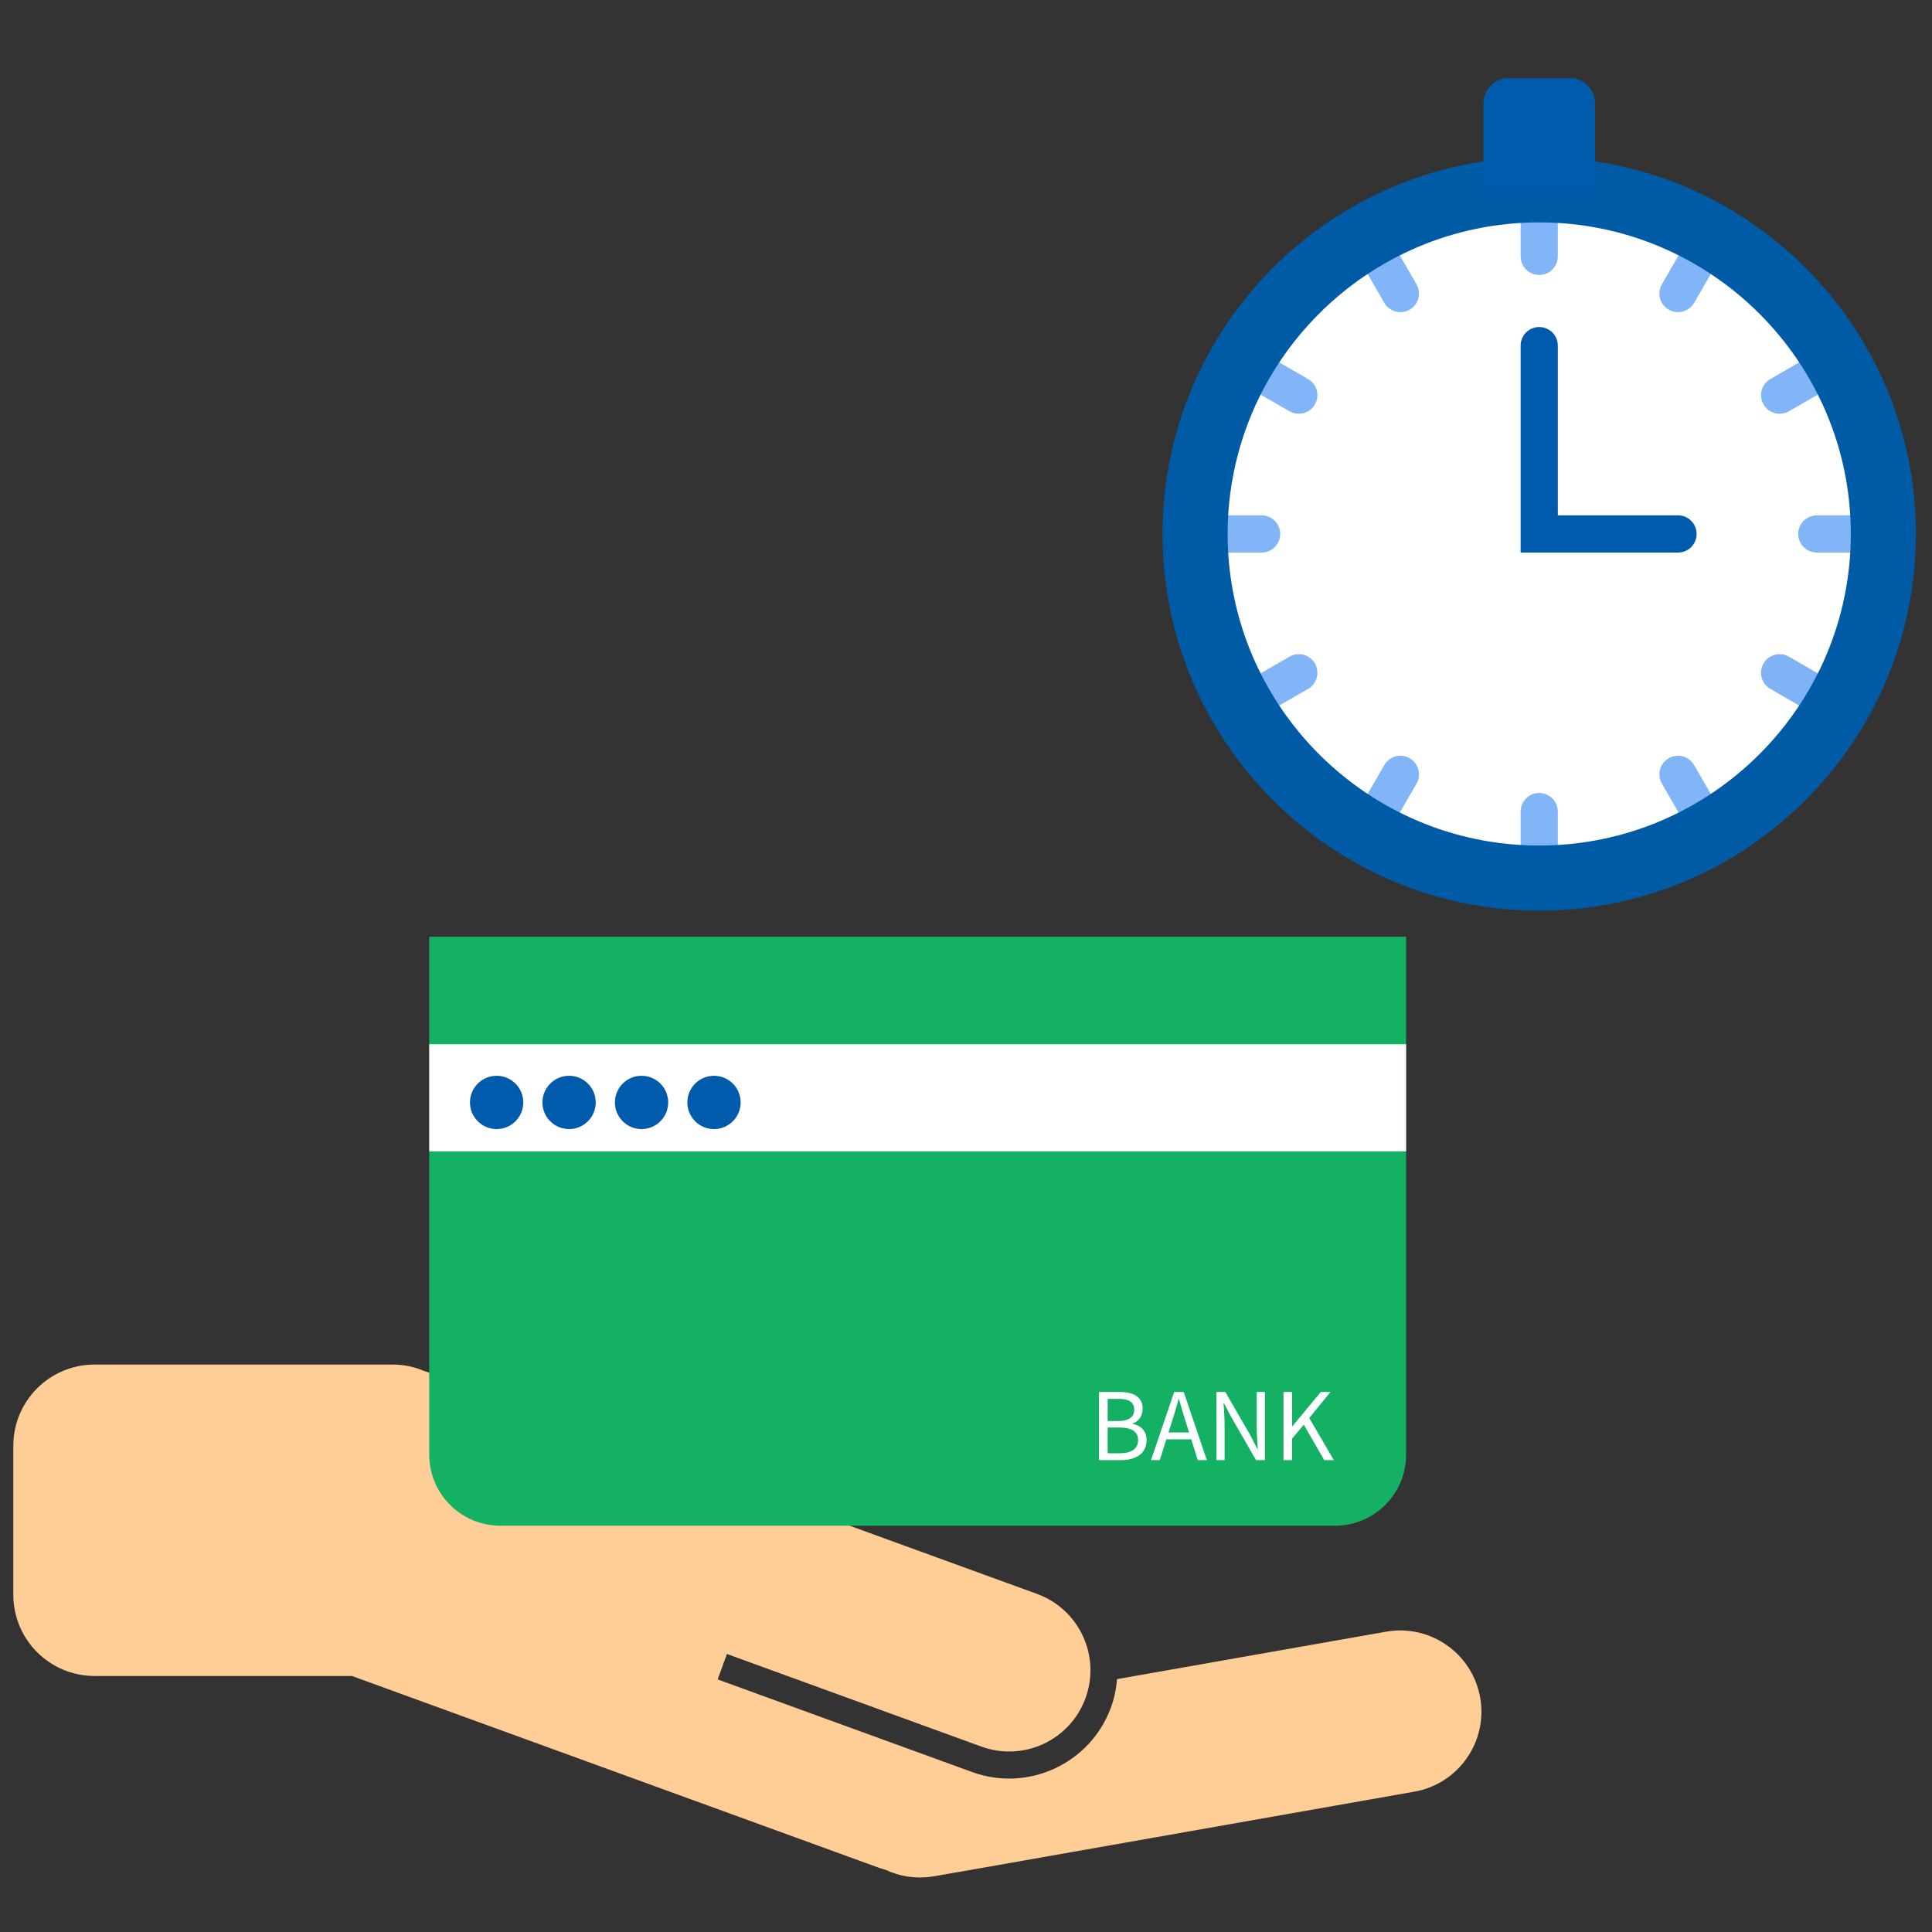 <?xml version="1.0" encoding="UTF-8"?><svg id="_レイヤー_1" xmlns="http://www.w3.org/2000/svg" width="120" height="120" viewBox="0 0 120 120"><rect x="0" y="0" width="120" height="120" fill="#333333" stroke="none"/><defs><style>.cls-1{fill:#14b165;}.cls-1,.cls-2,.cls-3,.cls-4,.cls-5,.cls-6,.cls-7{stroke-width:0px;}.cls-2{fill:#005ba7;}.cls-3{fill:#80b3f5;}.cls-4{fill:#ffcd96;}.cls-5{fill:#005bac;}.cls-6{fill:#82b5f7;}.cls-7{fill:#fff;}</style></defs><path class="cls-4" d="M91.936,105.44c-.484-2.745-3.101-4.577-5.846-4.093l-16.708,2.946c-.048.585-.166,1.173-.376,1.751-1.269,3.486-5.138,5.29-8.624,4.021l-15.806-5.753.575-1.581,15.806,5.753c2.619.953,5.515-.397,6.468-3.016.953-2.619-.397-5.515-3.016-6.468l-15.806-5.753-12.645-4.602-4.168-1.517-2.155-.784-3.161-1.151c-.043-.016-.087-.026-.13-.04-.605-.256-1.269-.398-1.967-.398H5.873c-2.787,0-5.046,2.259-5.046,5.046v9.251c0,2.787,2.259,5.046,5.046,5.046h15.986s1.16.422,1.16.422l18.968,6.904,12.596,4.584c.141.051.284.087.427.131.868.408,1.858.57,2.872.421.984-.171,1.967-.342,2.951-.513l27.011-4.763c2.745-.484,4.577-3.101,4.093-5.846Z"/><path class="cls-1" d="M26.661,58.186h60.675v32.165c0,2.436-1.978,4.414-4.414,4.414H31.075c-2.436,0-4.414-1.978-4.414-4.414v-32.165h0Z"/><rect class="cls-7" x="26.661" y="64.861" width="60.675" height="6.652"/><circle class="cls-5" cx="30.846" cy="68.474" r="1.655"/><circle class="cls-5" cx="35.347" cy="68.474" r="1.655"/><circle class="cls-5" cx="39.848" cy="68.474" r="1.655"/><circle class="cls-5" cx="44.348" cy="68.474" r="1.655"/><path class="cls-7" d="M68.262,86.458h1.257c.859,0,1.454.294,1.454,1.038,0,.421-.226.79-.617.917v.029c.501.098.859.433.859,1.009,0,.831-.658,1.24-1.604,1.24h-1.35v-4.233ZM69.427,88.263c.727,0,1.021-.271,1.021-.697,0-.496-.34-.681-.998-.681h-.651v1.378h.629ZM69.536,90.265c.727,0,1.153-.26,1.153-.831,0-.524-.415-.767-1.153-.767h-.738v1.598h.738Z"/><path class="cls-7" d="M72.928,86.458h.595l1.436,4.233h-.564l-.404-1.292h-1.546l-.409,1.292h-.542l1.436-4.233ZM72.576,88.973h1.28l-.201-.646c-.156-.479-.289-.939-.427-1.43h-.023c-.133.496-.271.951-.421,1.43l-.208.646Z"/><path class="cls-7" d="M75.554,86.458h.554l1.54,2.67.449.871h.029c-.029-.427-.069-.899-.069-1.338v-2.203h.508v4.233h-.548l-1.54-2.671-.456-.87h-.023c.023.427.063.876.063,1.32v2.221h-.507v-4.233Z"/><path class="cls-7" d="M79.719,86.458h.536v2.128h.018l1.765-2.128h.6l-1.32,1.615,1.528,2.618h-.595l-1.269-2.203-.727.865v1.338h-.536v-4.233Z"/><circle class="cls-7" cx="95.604" cy="33.166" r="21.375"/><g id="_リピートラジアル_"><path class="cls-6" d="M95.604,56.362c-.638,0-1.155-.518-1.155-1.155v-4.799c0-.638.517-1.155,1.155-1.155s1.155.518,1.155,1.155v4.799c0,.638-.517,1.155-1.155,1.155Z"/></g><g id="_リピートラジアル_-2"><path class="cls-6" d="M84.582,53.409c-.196,0-.395-.05-.577-.155-.553-.319-.742-1.026-.423-1.578l2.399-4.156c.319-.553,1.026-.742,1.578-.423s.742,1.026.423,1.578l-2.399,4.156c-.214.371-.603.578-1.002.578Z"/></g><g id="_リピートラジアル_-3"><path class="cls-6" d="M76.516,45.342c-.399,0-.788-.207-1.002-.578-.319-.552-.13-1.259.423-1.578l4.156-2.399c.552-.32,1.259-.13,1.578.423.319.552.13,1.259-.423,1.578l-4.156,2.399c-.182.105-.381.155-.577.155Z"/></g><g id="_リピートラジアル_-4"><path class="cls-6" d="M78.361,34.321h-4.799c-.638,0-1.155-.518-1.155-1.155s.517-1.155,1.155-1.155h4.799c.638,0,1.155.517,1.155,1.155s-.517,1.155-1.155,1.155Z"/></g><g id="_リピートラジアル_-5"><path class="cls-6" d="M80.67,25.7c-.196,0-.395-.05-.577-.155l-4.156-2.399c-.553-.319-.742-1.026-.423-1.578.32-.552,1.026-.741,1.578-.423l4.156,2.399c.553.319.742,1.026.423,1.578-.214.371-.603.578-1.002.578Z"/></g><g id="_リピートラジアル_-6"><path class="cls-6" d="M86.983,19.389c-.399,0-.788-.207-1.002-.578l-2.399-4.156c-.319-.552-.13-1.259.423-1.578.552-.319,1.259-.13,1.578.423l2.399,4.156c.319.552.13,1.259-.423,1.578-.182.105-.381.155-.577.155Z"/></g><g id="_リピートラジアル_-7"><path class="cls-6" d="M95.604,17.079c-.638,0-1.155-.517-1.155-1.155v-4.799c0-.638.517-1.155,1.155-1.155s1.155.517,1.155,1.155v4.799c0,.638-.517,1.155-1.155,1.155Z"/></g><g id="_リピートラジアル_-8"><path class="cls-6" d="M104.224,19.389c-.196,0-.395-.05-.577-.155-.553-.319-.742-1.026-.423-1.578l2.399-4.156c.319-.553,1.026-.742,1.578-.423.553.319.742,1.026.423,1.578l-2.399,4.156c-.214.371-.603.578-1.002.578Z"/></g><g id="_リピートラジアル_-9"><path class="cls-6" d="M110.537,25.7c-.399,0-.788-.207-1.002-.578-.319-.553-.13-1.259.423-1.578l4.156-2.399c.553-.318,1.259-.13,1.578.423.319.553.13,1.259-.423,1.578l-4.156,2.399c-.182.105-.381.155-.577.155Z"/></g><g id="_リピートラジアル_-10"><path class="cls-6" d="M117.645,34.321h-4.799c-.638,0-1.155-.518-1.155-1.155s.517-1.155,1.155-1.155h4.799c.638,0,1.155.517,1.155,1.155s-.517,1.155-1.155,1.155Z"/></g><g id="_リピートラジアル_-11"><path class="cls-3" d="M114.691,45.342c-.196,0-.395-.05-.577-.155l-4.156-2.399c-.553-.319-.742-1.026-.423-1.578.32-.553,1.026-.742,1.578-.423l4.156,2.399c.553.319.742,1.026.423,1.578-.214.371-.603.578-1.002.578Z"/></g><g id="_リピートラジアル_-12"><path class="cls-6" d="M106.625,53.409c-.399,0-.788-.207-1.002-.578l-2.399-4.156c-.319-.552-.13-1.259.423-1.578.552-.32,1.259-.13,1.578.423l2.399,4.156c.319.552.13,1.259-.423,1.578-.182.105-.381.155-.577.155Z"/></g><path class="cls-2" d="M95.604,56.562c-12.901,0-23.396-10.496-23.396-23.396s10.495-23.396,23.396-23.396,23.396,10.495,23.396,23.396-10.495,23.396-23.396,23.396ZM95.604,13.813c-10.671,0-19.353,8.681-19.353,19.352s8.681,19.353,19.353,19.353,19.353-8.681,19.353-19.353-8.681-19.352-19.353-19.352Z"/><path class="cls-5" d="M99.07,11.791h-6.933v-5.37c0-.865.701-1.566,1.566-1.566h3.801c.865,0,1.566.701,1.566,1.566v5.37Z"/><path class="cls-5" d="M104.225,34.321h-9.776v-12.854c0-.638.517-1.155,1.155-1.155s1.155.517,1.155,1.155v10.543h7.466c.638,0,1.155.517,1.155,1.155s-.517,1.155-1.155,1.155Z"/></svg>
